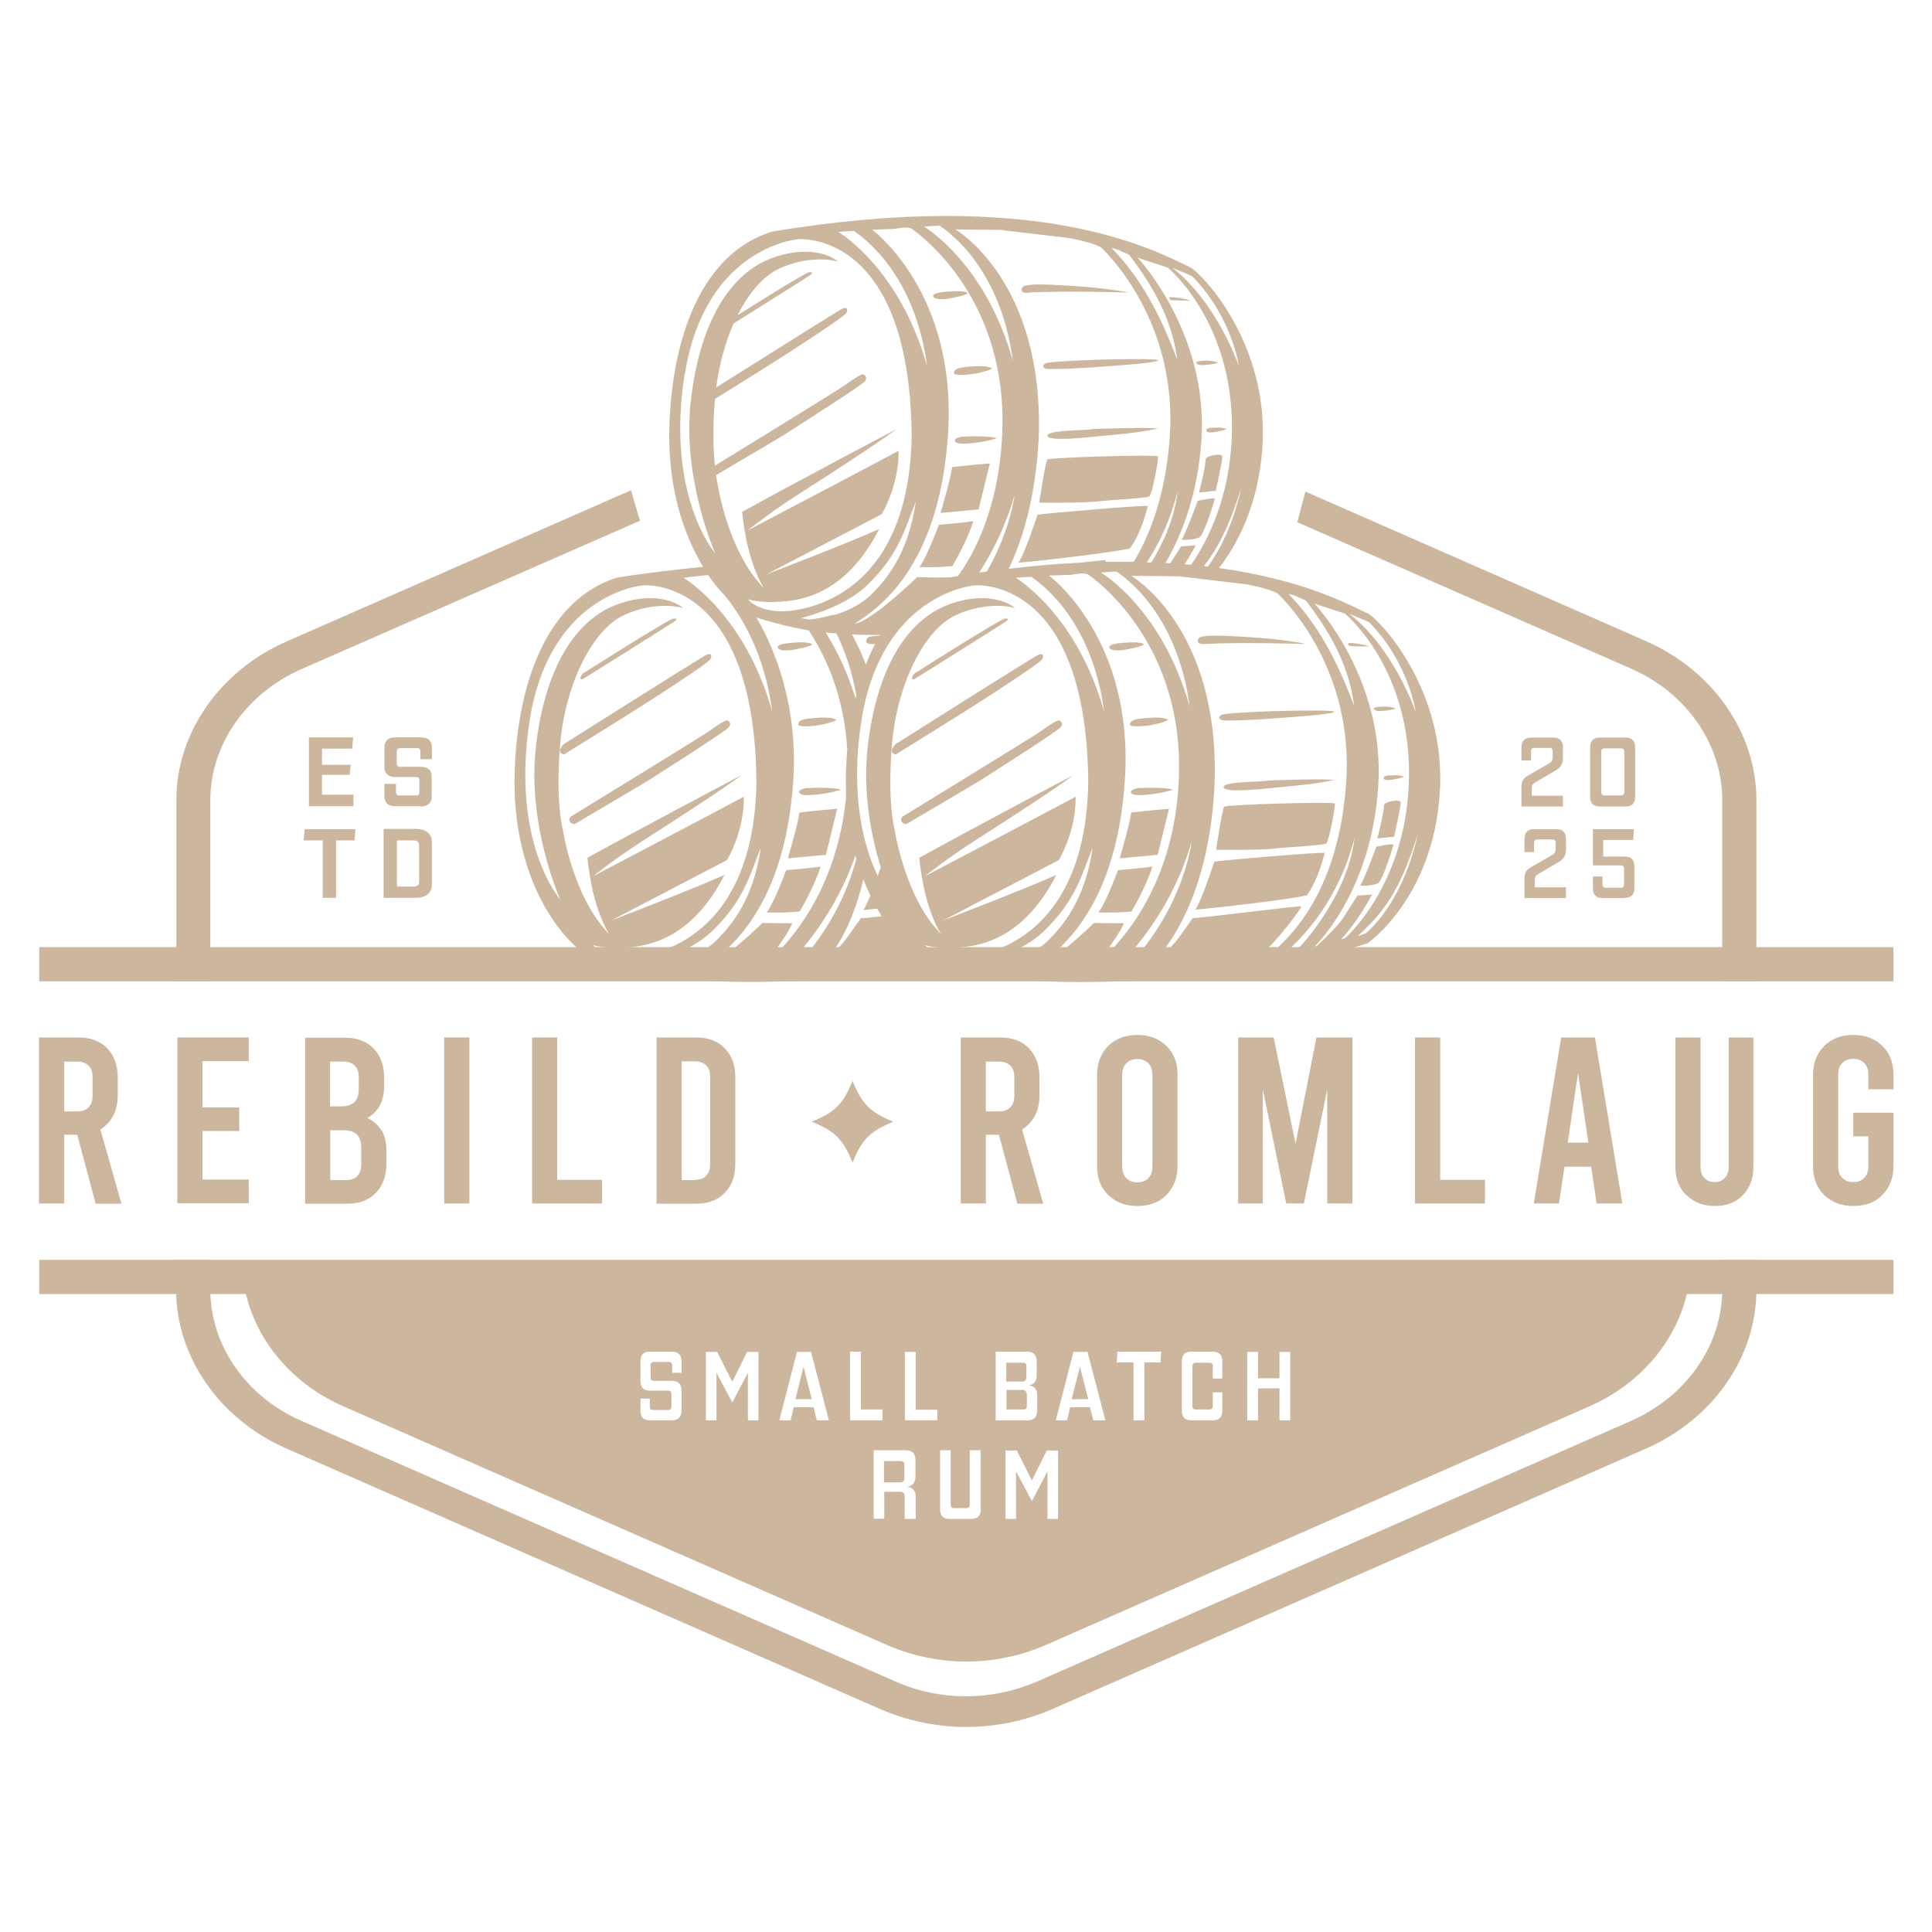 <?xml version="1.0" encoding="UTF-8"?>
<svg data-id="Layer_1" xmlns="http://www.w3.org/2000/svg" version="1.1" viewBox="0 0 768 768">
  <defs>
    <style>
      .st0 {
        fill: #ccb79e;
      }
    </style>
  </defs>
  <g>
    <g>
      <path class="st0" d="M622.5,357h-16.5v-7.8c0-1.1.2-1.9.5-2.6.4-.7,1-1.2,1.8-1.7l8.8-5.1c.5-.3.8-.6,1-.9s.3-.7.3-1.3v-2.5c0-1-.4-1.4-1.3-1.4h-6c-.9,0-1.3.5-1.3,1.4v3.6h-3.8v-5.2c0-2.6,1.3-3.9,3.8-3.9h8.9c2.5,0,3.8,1.3,3.8,3.9v4.3c0,2.1-.9,3.7-2.8,4.8l-8.2,4.8c-.5.3-.9.6-1.1,1s-.3.8-.3,1.4v2.9h12.4v4.3h0Z"/>
      <path class="st0" d="M645.9,357h-8.9c-2.5,0-3.8-1.3-3.8-3.9v-4.7h3.8v3.1c0,1,.4,1.4,1.3,1.4h6c.9,0,1.3-.5,1.3-1.4v-6.1c0-1-.4-1.4-1.3-1.4h-11.1v-14.4h16.3l-.3,4.3h-11.9v6.6h8.6c2.5,0,3.8,1.3,3.8,3.9v8.6c0,2.6-1.3,3.9-3.8,3.9h0Z"/>
    </g>
    <g>
      <path class="st0" d="M621.3,320.6h-16.5v-7.8c0-1.1.2-1.9.5-2.6.4-.7,1-1.2,1.8-1.7l8.8-5.1c.5-.3.8-.6,1-.9s.3-.7.3-1.3v-2.5c0-1-.4-1.4-1.3-1.4h-6c-.9,0-1.3.5-1.3,1.4v3.6h-3.8v-5.2c0-2.6,1.3-3.9,3.8-3.9h8.9c2.5,0,3.8,1.3,3.8,3.9v4.3c0,2.1-.9,3.7-2.8,4.8l-8.2,4.8c-.5.3-.9.6-1.1,1s-.3.8-.3,1.4v2.9h12.4v4.3h0Z"/>
      <path class="st0" d="M646.2,320.6h-10.3c-2.5,0-3.8-1.3-3.8-3.9v-19.6c0-2.6,1.3-3.9,3.8-3.9h10.3c2.5,0,3.8,1.3,3.8,3.9v19.6c0,2.6-1.3,3.9-3.8,3.9ZM645.7,314.8v-15.9c0-1-.4-1.4-1.3-1.4h-6.6c-.9,0-1.3.5-1.3,1.4v15.9c0,.9.4,1.4,1.3,1.4h6.6c.9,0,1.3-.5,1.3-1.4Z"/>
    </g>
  </g>
  <rect class="st0" x="15.6" y="500.8" width="737.1" height="13.6"/>
  <rect class="st0" x="15.6" y="376.5" width="737.1" height="13.6"/>
  <g>
    <path class="st0" d="M320.9,313.2c-3,.5-3.7,1.4-3,2.2.9.9,3.8.7,6.3.5,3.1-.3,6.6-.9,9.6-1.8,1.9-.6-6.5-1.3-12.9-.8h0Z"/>
    <path class="st0" d="M317.4,288.2c.1.7,3.9.6,6.5.3,3.7-.4,9.3-2.1,8.4-2.5-1.8-.7-3.6-1.1-10.4-.4-5.7.5-4.5,2.7-4.5,2.7h0Z"/>
    <path class="st0" d="M322.4,255.8c-2.4-.9-8.4-.2-8.4-.2,0,0-5.6.4-4.8,1.9.7,1.6,5.5.9,5.5.9,0,0,10.2-1.7,7.7-2.6h0Z"/>
    <path class="st0" d="M282.5,261.9c.4-1.1.6-2.8-2.2-1.3-2.9,1.5-56.2,35.2-56.2,35.2,0,0-3.4,3.4.1,4.1,0,0,26.4-16.3,37-23.2,10.6-6.9,20.9-13.7,21.3-14.8h0Z"/>
    <path class="st0" d="M232.1,269.7c1-.6,34.8-21.8,35.9-22.6s1.4-1.3-.3-1.2c-1.7,0-36.1,21.9-36.1,21.9-1.7,2.2-.6,2.6.4,2h.1Z"/>
    <path class="st0" d="M288.9,286.4c-.9-.1-5.5,3.1-7.4,4.5s-54.6,33.7-54.6,33.7c-1.6,1.5.4,3.7,2,2.7s27.8-16.3,30.5-18.1c2.7-1.8,29.1-18.5,30.3-20.1,1.2-1.5.1-2.6-.8-2.8h0Z"/>
    <path class="st0" d="M313.2,341.2l15.1-1.4,4.5-18.3s-10.6.9-15,1.5c-.7,5-4.6,18.2-4.6,18.2h0Z"/>
    <path class="st0" d="M304.9,362.7c7.9.3,13-.4,13-.4,0,0,5.8-9.7,8.3-17.8-5.2.7-13.7,1.4-13.7,1.4,0,0-4.4,12.2-7.7,16.8h.1Z"/>
    <path class="st0" d="M518.7,255.9s-8.2-1.8-23.1-2.7c-12.8-.8-15.5-.6-18.3,0-1.1.2-2.5,3,1.2,2.8,15.5-.8,40.1,0,40.1,0h0Z"/>
    <path class="st0" d="M487,286.4c2.7,0,5.4.1,16.2-.6,15.8-1.1,27.2-2,27.2-2.9s-31.5-.4-43.3.9c-3.5.4-2.9,2.7,0,2.6h-.1Z"/>
    <path class="st0" d="M503.6,310.4c-5.7.5-17.6.4-17.2,2.6s14.7.7,19.5.2c6.8-.7,16.4-1.3,24.5-3.2-5.7-.5-25.8.2-26.8.3h0Z"/>
    <path class="st0" d="M452.8,313.2c-3,.5-3.7,1.4-3,2.2.9.9,3.8.7,6.3.5,3.1-.3,6.6-.9,9.6-1.8,1.9-.6-6.5-1.3-12.9-.8h0Z"/>
    <path class="st0" d="M449.3,288.2c.1.7,3.9.6,6.5.3,3.7-.4,9.3-2.1,8.4-2.5-1.8-.7-3.6-1.1-10.4-.4-5.7.5-4.5,2.7-4.5,2.7h0Z"/>
    <path class="st0" d="M454.2,255.8c-2.4-.9-8.4-.2-8.4-.2,0,0-5.6.4-4.8,1.9.7,1.6,5.5.9,5.5.9,0,0,10.2-1.7,7.7-2.6h0Z"/>
    <path class="st0" d="M414.4,261.9c.4-1.1.6-2.8-2.2-1.3-2.9,1.5-56.2,35.2-56.2,35.2,0,0-3.4,3.4.1,4.1,0,0,26.4-16.3,37-23.2,10.6-6.9,20.9-13.7,21.3-14.8h0Z"/>
    <path class="st0" d="M363.9,269.7c1-.6,34.8-21.8,35.9-22.6s1.4-1.3-.3-1.2c-1.7,0-36.1,21.9-36.1,21.9-1.7,2.2-.6,2.6.4,2h.1Z"/>
    <path class="st0" d="M553.8,308.2c-2.3,0-3.8.1-3.8,1.1s2.2.9,3.6.6c2-.4,3.6-.6,4.4-1.2-1.3-.5-2.9-.6-4.2-.5Z"/>
    <path class="st0" d="M550.2,320.2c-.3,4.2-2.7,13.1-2.7,13.1l6.7-.7s2.7-12.2,2.6-13.6c0-1.5-6.5-.5-6.7,1.2h.1Z"/>
    <path class="st0" d="M547.1,336.6s-4.5,12.5-6.4,15.4c2.8.4,6.5-.5,7.1-.9,1.9-1.2,6-14.6,6.1-15.3,0-.7-6.9.8-6.9.8h.1Z"/>
    <path class="st0" d="M535.9,256.1c.2.8,1.3.8,2.9.8s4.1.2,5.4,0c-1.6-.5-4.1-1-5.1-1.1-1.1-.1-3.4-.5-3.2.3h0Z"/>
    <path class="st0" d="M554.7,281.7s-1.5-1-5.5-.8-3,.9-3,.9c.5,1.9,8.5,0,8.5,0h0Z"/>
    <path class="st0" d="M420.8,286.4c-.9-.1-5.5,3.1-7.4,4.5s-54.6,33.7-54.6,33.7c-1.6,1.5.4,3.7,2,2.7s27.8-16.3,30.5-18.1c2.7-1.8,29.1-18.5,30.3-20.1,1.2-1.5.1-2.6-.8-2.8h0Z"/>
    <path class="st0" d="M445.1,341.2l15.1-1.4,4.5-18.3s-10.6.9-15,1.5c-.7,5-4.6,18.2-4.6,18.2h0Z"/>
    <path class="st0" d="M486.7,320.6c-.8.6-3.3,17.2-3.3,17.2,0,0,16.8.2,22.4-.4,5.6-.7,20.3-1.3,21.4-2.1,1.1-.8,3.8-15.1,3.4-15.9-.4-.8-42.9.4-44,1.3h0Z"/>
    <path class="st0" d="M482.7,342.6s-5.3,16.2-7.6,19c7.8-.6,37.8-4.1,44.4-5.7,4.8-6.7,6.8-16.1,7.1-16.8.3-.7-41.9,3-43.9,3.4h0Z"/>
    <path class="st0" d="M436.8,362.7c7.9.3,13-.4,13-.4,0,0,5.8-9.7,8.3-17.8-5.2.7-13.7,1.4-13.7,1.4,0,0-4.4,12.2-7.7,16.8h.1Z"/>
    <path class="st0" d="M543.3,243.7c-8.4-4.1-26.3-13.4-58.7-17.9,7.3-9.5,15.6-25,17.2-47.6,3-41.5-24.2-69.8-28.8-72-15.1-7.3-60.9-31.7-166.2-14.1-28.4,8.9-39.6,43-40.7,76.9-.8,24.2,5.4,43.2,13.4,56.3-9.7,1-23.8,2.6-34.2,4.3-28.4,8.9-39.6,43-40.7,76.9-1.6,45.5,21.7,72.6,35.1,76.5,28.8,9,58.4,7.7,93.3,6.4,18.3-.7,29.4-2.7,41.4-5.5,28,8.1,56.7,6.8,90.4,5.5,39.9-1.5,78.8-14.4,78.8-14.4,0,0,25.8-17.7,28.7-59.3,3-41.5-24.2-69.8-28.8-72h-.2ZM544.4,247.5c15.7,16.1,18.4,35.6,18.4,35.6,0,0-8.5-25.1-26.4-39.1,5.1,2.1,7.6,3.1,8,3.5ZM519.1,238.7c9.3,12.2,17,25.2,19.2,41.9-6.6-17.6-14.3-32.4-26.1-44.5,2.5.4,4.5,1.7,6.9,2.6h0ZM480.1,225.2c-.5,0-1-.1-1.5-.2,5.4-6.9,10-15.6,14.8-31-3.3,14.9-8.7,24.9-13.2,31.2h0ZM474.1,110c15.7,16.1,18.4,35.6,18.4,35.6,0,0-8.5-25.1-26.4-39.1,5.1,2.1,7.6,3.1,8,3.5ZM464.2,106.4s27.5,22.4,25.4,68.4c-1.1,23.3-9.3,39.8-16.1,49.7-.9,0-1.8-.2-2.6-.2,2.7-4.2,4.4-7.5,4.4-7.5l-5.8.4s-2,3.2-4.3,6.7c-.6,0-1.3,0-1.9-.1,6.2-10.6,12.9-27,14.3-49.2,2.6-42.4-24.9-71.6-25.4-72.2.2.2,12.1,4,12.1,4,0,0-.1,0-.1,0ZM380.6,380.5c-4.5-.1-10-1.4-12.9-4.8,2.2.7,7.9,1.7,16,.7,8.6-1,24.2-5.1,36.2-28.6-13.9,6.2-44.6,17.9-45,18.1l46-24s6.9-11.3,6.7-25.2c-10.6,5.7-59.9,31.6-59.9,31.6,0,0,8.2-6.7,20.7-14.7,31.9-20.4,38.2-25.4,38.2-25.4-.5.2-41.2,21.7-61.2,32.8.9,8.1,2.7,20,8.6,30.3-.9-.9-2.1-2.5-3.1-3.6-11.9-15-15.3-38.1-15.3-38.1,0,0-3-10.7-1-33.9,2-23.2,12.5-45.4,25.6-51.3,12.9-5.8,23-2.8,23.3-2.7-.2-.2-8.7-7.6-25.8-1.6-17.3,6.1-29.3,25.9-32.8,57-2.1,18.4,1.7,36.2,5.2,47.7-.3.9-.7,2.1-1.2,3.4-5.2-10.9-11.3-31.3-6.4-62.1,7.8-48.8,42.6-53.3,45.2-53.4,0,0,44.2-3.9,44.9,78.3-1.2,67.8-47.7,69.8-52.2,69.6h.2,0ZM389.2,227.7c5.3-8.2,10.6-18.6,14.1-30.9,0,0-1.5,13.7-11,30.4-1,.1-2,.3-3.1.4h0ZM349.6,252.7c-1.8,0-3,.2-4.1.5-1.1.2-2.5,3,1.2,2.8h1.2c-1.4,2.6-2.6,5.4-3.7,8.2-1.7-4.5-3.6-8.5-5.5-12,3.5.2,7.2.2,11.2.2,0,0-.1.2-.2.3h-.1ZM331.5,244.3c-3.7,1.1-7.2,1.7-9.9,2-1.1-.2-2.1-.4-3.2-.6,5-1.3,17.8-5.1,25.9-12.7,13.2-12.5,15.5-23.2,19.7-33.4-3,21.3-12.5,31.4-16.9,36-2.8,2.9-7.5,6.5-15.6,8.9v-.2ZM332.5,251.8c3.6,7.4,6.3,15.6,7.9,24.6,0,.4-.2.8-.3,1.2-3.3-10.6-7.5-19.2-11.9-26.2,1.4.2,2.9.3,4.3.4ZM403.6,229.7s3.3-.3,6.4-.4c15.4,10.9,25.9,30.2,28.9,53.6-10.7-38.4-34.6-53-35.3-53.3h0ZM444,227.3c15.4,10.9,25.9,30.2,28.9,53.6-10.7-38.4-34.6-53-35.3-53.3,0,0,3.3-.3,6.4-.4h0ZM455.9,223.5c4.7-7.1,9.2-16.3,12.2-28.1-1.2,10.6-5.7,20.5-10.4,28.2h-1.8ZM448.8,101.2c9.3,12.2,17,25.2,19.2,41.9-6.6-17.6-14.3-32.4-26.1-44.5,2.5.4,4.5,1.7,6.9,2.6ZM398.5,91.5l26.2,3.1s10.6,1.8,13.3,4c2.6,2.6,30.2,29.7,27,75.3-1.7,23-7.9,38.8-14.3,49.4h-11.3c.2-.3.2-.6.2-.6,0-.1-4.5.3-10.4,1-8.8.4-18.2,1.2-28.2,2.4,5.5-11.6,10.7-28.4,11.9-51.9,2.3-62.6-33.1-83-33.1-83,.2,0,18.4.2,19,.2h-.3ZM373.7,89.8c15.4,10.9,25.9,30.2,28.9,53.6-10.7-38.4-34.6-53-35.3-53.3,0,0,3.3-.3,6.4-.4h0ZM355.6,91c2.2-.4,4.4-.9,6.6-.2h0c1.4.9,36.7,25,36.3,77.2-.3,31.2-10.7,51.5-17.7,61-1,.2-2,.3-3,.5-5.9.2-13.2-.1-13.2-.1,0,0-18.3,17.8-24.8,18.5,8.6-5.6,33.3-21.5,37-74.5,4.1-57.1-30.1-82.1-30.1-82.1l8.8-.3h.1ZM339.6,91.9c15.4,10.9,25.9,30.2,28.9,53.6-10.7-38.4-34.6-53-35.3-53.3,0,0,3.3-.3,6.4-.4h0ZM272.3,148.5c7.8-48.8,42.6-53.3,45.2-53.4,0,0,44.2-3.9,44.9,78.3-1.2,67.8-47.7,69.8-52.2,69.6-4.5-.1-10-1.4-12.9-4.8,2.2.7,7.9,1.7,16,.7,8.6-1,24.2-5.1,36.2-28.6-13.9,6.2-44.6,17.9-45,18.1l46-24s6.9-11.3,6.7-25.2c-10.6,5.7-59.9,31.6-59.9,31.6,0,0,8.2-6.7,20.7-14.7,31.9-20.4,38.2-25.4,38.2-25.4-.5.2-41.2,21.7-61.2,32.8.9,8.1,2.7,20,8.6,30.3-.9-.9-2.1-2.5-3.1-3.6-11.9-15-15.3-38.1-15.3-38.1,0,0-.3-1.1-.6-3.2,6-3.6,26.6-15.6,28.9-17.2,2.7-1.8,29.1-18.5,30.3-20.1,1.2-1.5.1-2.6-.8-2.8-.9-.1-5.5,3.1-7.4,4.5-1.6,1.2-40.1,24.9-51.4,31.8-.6-5.4-1-14.2,0-26.5,8.4-5.2,23.6-14.7,31-19.5,10.6-6.9,20.9-13.7,21.3-14.8.4-1.1.6-2.8-2.2-1.3-2.2,1.2-35.2,22-49.6,31,1.2-9.1,3.6-17.8,6.9-25.4,9.9-6.2,29.6-18.6,30.4-19.2,1.1-.8,1.4-1.3-.3-1.2-1.2,0-18.3,10.7-28.5,17.1,4.5-8.9,10.3-15.7,16.7-18.6,12.9-5.8,23-2.8,23.3-2.7-.2-.2-8.7-7.6-25.8-1.6-17.3,6.1-29.3,25.9-32.8,57-3.5,30.9,9.5,60,9.7,60.5-.3-.3-19.8-23.1-12.1-71.5h0ZM281.5,228.6c2.2,3.2,4.4,5.9,6.7,8.2,10.4,12.9,16.5,28.8,18.8,46.2-10.7-38.4-34.6-53-35.3-53.3,0,0,6-.8,9.8-1.1h0ZM248.7,380.5c-4.5-.1-10-1.4-12.9-4.8,2.2.7,7.9,1.7,16,.7,8.6-1,24.2-5.1,36.2-28.6-13.9,6.2-44.6,17.9-45,18.1l46-24s6.9-11.3,6.7-25.2c-10.6,5.7-59.9,31.6-59.9,31.6,0,0,8.2-6.7,20.7-14.7,31.9-20.4,38.2-25.4,38.2-25.4-.5.2-41.2,21.7-61.2,32.8.9,8.1,2.7,20,8.6,30.3-.9-.9-2.1-2.5-3.1-3.6-11.9-15-15.3-38.1-15.3-38.1,0,0-3-10.7-1-33.9,2-23.2,12.5-45.4,25.6-51.3,12.9-5.8,23-2.8,23.3-2.7-.2-.2-8.7-7.6-25.8-1.6-17.3,6.1-29.3,25.9-32.8,57-3.5,30.9,9.5,60,9.7,60.5-.3-.3-19.8-23.1-12.1-71.5,7.8-48.8,42.6-53.3,45.2-53.4,0,0,44.2-3.9,44.9,78.3-1.2,67.8-47.7,69.8-52.2,69.6h.2,0ZM260,383.8c-1.1-.2-2.1-.4-3.2-.6,5-1.3,17.8-5.1,25.9-12.7,13.2-12.5,15.5-23.2,19.7-33.4-3,21.3-12.5,31.4-16.9,36-2.8,2.9-7.5,6.5-15.6,8.9-3.7,1.1-7.2,1.7-9.9,2v-.2h0ZM301.2,385.6s9.4-9.2,13.8-18.6c-5,0-11.9-.1-11.9-.1,0,0-18.3,17.8-24.8,18.5,8.6-5.6,33.3-21.5,37-74.5,2.1-30.1-7.3-53-14.6-65.4.1,0,.2,0,.3.1,7.5,2.3,14,3.9,20.5,5,7.4,11.3,14.1,26.9,15.3,47.4-.2,2.8-.4,5.7-.5,8.5-.1,3.6,0,7.2,0,10.6-4.8,48.2-35.2,68.5-35.2,68.5h.1ZM310.7,385.9s19.5-17.1,29.3-45.8c.1.4.2.9.4,1.3-2.5,9.6-9,27.6-25.5,44.4-2.9,0-4.2.1-4.2.1h0ZM327.4,382.4c4-3.8,10.9-12.7,15.8-32.8.9,2.2,1.8,4.3,2.8,6.4-1.1,2.6-2.1,4.8-2.8,5.7,1.3,0,3.2-.3,5.5-.5.6,1,1.2,2,1.8,3-4,.5-7.1.8-8.3.8,0,0-5,7.2-6.7,9.3-3,3.6-6,6.4-8.2,8.2h.1ZM324.2,384.9h.2c0-.1-.2,0-.2,0ZM364.1,379.2c1.6,1.2,3.2,2.1,4.7,2.8-9.3.2-21.8.8-29.9,1.6,9.8-1.6,20.2-3.3,25.2-4.4h0ZM391.9,383.8c-1.1-.2-2.1-.4-3.2-.6,5-1.3,17.8-5.1,25.9-12.7,13.2-12.5,15.5-23.2,19.7-33.4-3,21.3-12.5,31.4-16.9,36-2.8,2.9-7.5,6.5-15.6,8.9-3.7,1.1-7.2,1.7-9.9,2v-.2h0ZM433,385.6s9.4-9.2,13.8-18.6c-5,0-11.9-.1-11.9-.1,0,0-18.3,17.8-24.8,18.5,8.6-5.6,33.3-21.5,37-74.5,4.1-57.1-30.1-82.1-30.1-82.1l8.8-.3c2.2-.4,4.4-.9,6.6-.2h0c1.4.9,36.7,25,36.3,77.2-.5,56.6-35.9,80.1-35.9,80.1h.2ZM442.6,385.9s22.1-19.4,31.1-51.5c0,0-2.9,27.1-26.9,51.4-2.9,0-4.2.1-4.2.1ZM505.1,379.3c-2.7,1.3-20.9,3.1-34.3,4.3,12.7-2.1,31.3-5.3,32.8-6.4,2.4-1.6,14.1-16.1,13.6-16.9-.3-.4-38.3,4.5-43.1,4.7,0,0-5,7.2-6.7,9.3-5.7,6.8-11.3,10.7-11.5,10.7.5-.4,24.4-19.5,26.9-73.1,2.3-62.6-33.1-83-33.1-83,.2,0,18.4.2,19,.2l26.2,3.1s10.6,1.8,13.3,4c2.6,2.6,30.2,29.7,26.9,75.3s-24.3,62.6-30.1,67.8h.1ZM511.3,378.5c6.7-6.3,20.5-19.8,27.2-45.6-2.9,24.4-22.8,44.6-22.8,44.6l-4.4,1h0ZM534.6,373l-1.5.4c6.8-7.2,12.3-17.8,12.3-17.8l-5.8.4s-3.1,4.9-5.8,9.1c-1.8,2.7-7.3,8.1-10.3,10.9l-.9.2s22.7-21.3,25.3-64.1c2.6-42.4-24.9-71.6-25.4-72.2.2.2,12.1,4,12.1,4,0,0,27.5,22.4,25.4,68.4-1.9,40.5-25.3,60.6-25.3,60.6h0ZM543,371l-3.3,1.1c10.1-9.3,16.7-17.4,23.9-40.6-6.3,28.5-20.6,39.4-20.6,39.4h0Z"/>
    <path class="st0" d="M408.6,116.3c15.5-.8,40.1,0,40.1,0,0,0-8.2-1.8-23.1-2.7-12.8-.8-15.5-.6-18.3,0-1.1.2-2.5,3,1.2,2.8h0Z"/>
    <path class="st0" d="M417,146.7c2.7,0,5.4.1,16.2-.6,15.8-1.1,27.2-2,27.2-2.9s-31.5-.4-43.3.9c-3.5.4-2.9,2.7,0,2.6h-.1Z"/>
    <path class="st0" d="M433.6,170.7c-5.7.5-17.6.4-17.2,2.6.4,2.2,14.7.7,19.5.2,6.8-.7,16.4-1.3,24.5-3.2-5.7-.5-25.8.2-26.8.3h0Z"/>
    <path class="st0" d="M382.8,173.5c-3,.5-3.7,1.4-3,2.2.9.9,3.8.7,6.3.5,3.1-.3,6.6-.9,9.6-1.8,1.9-.6-6.5-1.3-12.9-.8h0Z"/>
    <path class="st0" d="M379.3,148.5c.1.7,3.9.6,6.5.3,3.7-.4,9.3-2.1,8.4-2.5-1.8-.7-3.6-1.1-10.4-.4-5.7.5-4.5,2.7-4.5,2.7h0Z"/>
    <path class="st0" d="M376.5,118.8s10.2-1.7,7.7-2.6c-2.4-.9-8.4-.2-8.4-.2,0,0-5.6.4-4.8,1.9.7,1.6,5.5.9,5.5.9h0Z"/>
    <path class="st0" d="M483.3,170c-2.3,0-3.8.1-3.8,1.1s2.2.9,3.6.6c2-.4,3.6-.6,4.4-1.2-1.3-.5-2.9-.6-4.2-.5h0Z"/>
    <path class="st0" d="M479.3,182.7c-.3,4.2-2.7,13.1-2.7,13.1l6.7-.7s2.7-12.2,2.6-13.6c0-1.5-6.5-.5-6.7,1.2h.1Z"/>
    <path class="st0" d="M476.1,199.1s-4.5,12.5-6.4,15.4c2.8.4,6.5-.5,7.1-.9,1.9-1.2,6-14.6,6.1-15.3,0-.7-6.9.8-6.9.8h0Z"/>
    <path class="st0" d="M464.8,118.6c.2.8,1.3.8,2.9.8s4.1.2,5.4,0c-1.6-.5-4.1-1-5.1-1.1-1.1,0-3.4-.5-3.2.3h0Z"/>
    <path class="st0" d="M484.1,144.2s-1.5-1-5.5-.8-3,.9-3,.9c.5,1.9,8.5,0,8.5,0h0Z"/>
    <path class="st0" d="M373.9,203.9l15.1-1.4,4.5-18.3s-10.6.9-15,1.5c-.7,5-4.6,18.2-4.6,18.2Z"/>
    <path class="st0" d="M416.4,182.6c-.8.6-3.3,17.2-3.3,17.2,0,0,16.8.2,22.4-.4,5.6-.7,20.3-1.3,21.4-2.1s3.8-15.1,3.4-15.9c-.4-.8-42.9.4-44,1.3h.1Z"/>
    <path class="st0" d="M412.4,204.7s-5.3,16.2-7.6,19c7.8-.6,37.8-4.1,44.4-5.7,4.8-6.7,6.8-16.1,7.1-16.8.3-.7-41.9,3-43.9,3.4h0Z"/>
    <path class="st0" d="M365.6,225.4c7.9.3,13-.4,13-.4,0,0,5.8-9.7,8.3-17.8-5.2.7-13.7,1.4-13.7,1.4,0,0-4.4,12.2-7.7,16.8h.1Z"/>
  </g>
  <g>
    <path class="st0" d="M38,478.4l-7.3-27.3h-5.2v27.3h-10v-66h15.7c4.8,0,8.6,1.4,11.4,4.3s4.2,6.7,4.2,11.5v7.3c0,3-.6,5.7-1.8,8s-2.9,4.1-5.1,5.5l8.4,29.5h-10.4,0ZM25.5,441.8h5.2c1.9,0,3.5-.5,4.5-1.6s1.6-2.6,1.6-4.5v-7.6c0-1.9-.5-3.5-1.6-4.5-1.1-1.1-2.6-1.6-4.5-1.6h-5.2v19.9h0Z"/>
    <path class="st0" d="M70.5,412.4h28.4v9.4h-18.4v18.4h14.6v9.4h-14.6v19.3h18.4v9.4h-28.4v-66h0Z"/>
    <path class="st0" d="M151.7,449.3c1.3,2.2,1.9,4.9,1.9,8v5.4c0,4.8-1.4,8.6-4.2,11.5s-6.6,4.3-11.4,4.3h-16.7v-66h15.8c4.8,0,8.6,1.4,11.4,4.3s4.2,6.7,4.2,11.5v3.5c0,5.9-2.2,10.1-6.7,12.6,2.5,1.1,4.3,2.8,5.6,5h0ZM131.2,421.9v17.9h4.4c2.4,0,4.2-.6,5.3-1.7,1.2-1.2,1.7-2.9,1.7-5.3v-4.7c0-1.9-.5-3.5-1.6-4.5-1.1-1.1-2.6-1.6-4.5-1.6h-5.4.1ZM143.6,456.3c0-2.4-.6-4.2-1.7-5.3-1.2-1.2-2.9-1.7-5.3-1.7h-5.3v19.8h6.2c1.9,0,3.5-.5,4.5-1.6,1.1-1.1,1.6-2.6,1.6-4.5v-6.6h0Z"/>
    <path class="st0" d="M176.6,412.4h10v66h-10v-66Z"/>
    <path class="st0" d="M211.5,412.4h10v56.6h17.8v9.4h-27.8v-66Z"/>
    <path class="st0" d="M261,412.4h15.7c4.8,0,8.6,1.4,11.4,4.3s4.2,6.7,4.2,11.5v34.5c0,4.8-1.4,8.6-4.2,11.5-2.8,2.9-6.6,4.3-11.4,4.3h-15.7v-66h0ZM276.2,469c1.9,0,3.5-.5,4.5-1.6s1.6-2.6,1.6-4.5v-34.9c0-1.9-.5-3.5-1.6-4.5-1.1-1.1-2.6-1.6-4.5-1.6h-5.2v47.2h5.2Z"/>
    <path class="st0" d="M404.4,478.4l-7.3-27.3h-5.2v27.3h-10v-66h15.7c4.8,0,8.6,1.4,11.4,4.3s4.2,6.7,4.2,11.5v7.3c0,3-.6,5.7-1.8,8s-2.9,4.1-5.1,5.5l8.4,29.5h-10.4,0ZM391.9,441.8h5.2c1.9,0,3.5-.5,4.5-1.6,1.1-1.1,1.6-2.6,1.6-4.5v-7.6c0-1.9-.5-3.5-1.6-4.5-1.1-1.1-2.6-1.6-4.5-1.6h-5.2v19.9h0Z"/>
    <path class="st0" d="M440.5,475c-3-2.9-4.4-6.8-4.4-11.6v-36c0-4.8,1.5-8.6,4.4-11.6,3-2.9,6.8-4.4,11.6-4.4s8.6,1.5,11.6,4.4,4.4,6.8,4.4,11.6v36c0,4.8-1.5,8.6-4.4,11.6s-6.8,4.4-11.6,4.4-8.6-1.5-11.6-4.4ZM456.5,468.3c1.1-1.1,1.6-2.7,1.6-4.8v-36c0-2.1-.5-3.7-1.6-4.8-1.1-1.1-2.5-1.7-4.4-1.7s-3.4.6-4.4,1.7c-1.1,1.1-1.6,2.7-1.6,4.8v36c0,2.1.5,3.7,1.6,4.8,1.1,1.1,2.5,1.7,4.4,1.7s3.4-.6,4.4-1.7Z"/>
    <path class="st0" d="M537.6,412.4v66h-10v-45.3l-9.3,45.3h-7l-9.3-45.3v45.3h-9.8v-66h14.1l8.7,42.2,8.3-42.2h14.3Z"/>
    <path class="st0" d="M562.5,412.4h10v56.6h17.8v9.4h-27.8v-66Z"/>
    <path class="st0" d="M632.7,463.8h-10.8l-2.2,14.6h-10l10.9-66h13.4l10.9,66h-10.2l-2.2-14.6h.2,0ZM631.4,454.2l-4.1-27.6-4.1,27.6h8.2,0Z"/>
    <path class="st0" d="M670.3,475.1c-2.9-2.9-4.3-6.6-4.3-11.2v-51.5h10v51.5c0,1.9.5,3.4,1.6,4.4,1,1.1,2.4,1.6,4,1.6s3-.5,4-1.6,1.6-2.5,1.6-4.4v-51.5h9.8v51.5c0,4.6-1.4,8.3-4.2,11.2-2.8,2.9-6.5,4.3-11.1,4.3s-8.3-1.4-11.2-4.3h-.2,0Z"/>
    <path class="st0" d="M742.7,433v-5.6c0-2.1-.5-3.7-1.6-4.8-1.1-1.1-2.5-1.7-4.4-1.7s-3.4.6-4.4,1.7c-1.1,1.1-1.6,2.7-1.6,4.8v36c0,2.1.5,3.7,1.6,4.8,1.1,1.1,2.5,1.7,4.4,1.7s3.4-.6,4.4-1.7c1.1-1.1,1.6-2.7,1.6-4.8v-11.7h-6v-9.4h16v21.1c0,4.8-1.5,8.6-4.4,11.6s-6.8,4.4-11.6,4.4-8.6-1.5-11.6-4.4-4.4-6.8-4.4-11.6v-36c0-4.8,1.5-8.6,4.4-11.6,3-2.9,6.8-4.4,11.6-4.4s8.6,1.5,11.6,4.4,4.4,6.8,4.4,11.6v5.6h-10Z"/>
  </g>
  <g>
    <path class="st0" d="M140.5,320.5h-17.7v-27.4h17.6l-.4,4.5h-12v6.4h11.4l-.4,4h-11v7.9h12.5v4.5h0Z"/>
    <path class="st0" d="M167.2,320.5h-9.9c-3,0-4.5-1.4-4.5-4.1v-4.8h4.6v3.3c0,.8.4,1.3,1.3,1.3h6.7c.9,0,1.3-.4,1.3-1.3v-4.9c0-.8-.4-1.1-1.3-1.1h-8.1c-3,0-4.5-1.4-4.5-4.1v-7.6c0-2.7,1.5-4.1,4.5-4.1h9.9c3,0,4.5,1.4,4.5,4.1v4.6h-4.6v-3.1c0-.8-.4-1.3-1.3-1.3h-6.8c-.8,0-1.3.4-1.3,1.3v4.8c0,.8.4,1.3,1.3,1.3h8.1c3,0,4.5,1.3,4.5,4v7.7c0,2.7-1.5,4.1-4.5,4.1h.1Z"/>
    <path class="st0" d="M133.6,356.9h-5.3v-22.8h-7.6l.4-4.5h20.2l-.4,4.5h-7.3v22.8Z"/>
    <path class="st0" d="M165.1,356.9h-12.6v-27.4h12.6c4.4,0,6.6,1.9,6.6,5.6v16.2c0,3.7-2.2,5.6-6.6,5.6h0ZM166.6,350.5v-14.5c0-1.3-.7-1.9-2.1-1.9h-6.7v18.3h6.7c1.4,0,2.1-.6,2.1-1.9Z"/>
  </g>
  <g>
    <path class="st0" d="M684.6,318v72h13.6v-72c0-26.6-17.2-51.4-43.8-63.1l-135.5-59.5-3.2,12.2,132.7,58.2c22,9.6,36.2,30.1,36.2,52.1h0Z"/>
    <path class="st0" d="M83.6,390.1v-72c0-22,14.2-42.4,36.2-52.1l134.6-59-3.6-12.1-136.9,60.1c-26.6,11.7-43.8,36.4-43.8,63.1v72h13.6-.1Z"/>
    <path class="st0" d="M684.6,500.8v11.9c0,22-14.2,42.4-36.2,52.1l-236.1,103.6c-8.7,3.8-18.5,5.9-28.2,5.9s-19.5-2-28.2-5.9l-236.1-103.6c-22-9.6-36.2-30.1-36.2-52.1v-11.9h-13.6v11.9c0,26.6,17.2,51.4,43.8,63.1l236.1,103.6c10.6,4.6,22.4,7.1,34.2,7.1s23.6-2.5,34.2-7.1l236.1-103.6c26.6-11.7,43.8-36.4,43.8-63.1v-11.9h-13.6Z"/>
  </g>
  <g>
    <polygon class="st0" points="426 556.2 432.6 556.2 429.3 543.3 426 556.2"/>
    <path class="st0" d="M358.2,580.8h-6.8v8.5h6.5c.5,0,.9-.2,1.2-.5.3-.3.4-.7.4-1.2v-5.3c0-1-.4-1.4-1.3-1.4h0Z"/>
    <path class="st0" d="M659.5,501.2H96.2c0,24.4,15.8,47.1,40.2,57.8l216.4,95c9.7,4.2,20.6,6.5,31.4,6.5s21.6-2.3,31.3-6.5l216.4-95c24.4-10.7,40.2-33.4,40.2-57.8h-12.6ZM270.9,545.7h-3.7v-2.9c0-1-.4-1.4-1.3-1.4h-6c-.9,0-1.3.5-1.3,1.4v4.7c0,1,.4,1.4,1.3,1.4h7.2c2.5,0,3.8,1.3,3.8,3.9v7.9c0,2.6-1.3,3.9-3.8,3.9h-8.8c-2.5,0-3.7-1.3-3.7-3.9v-4.7h3.7v3.1c0,1,.4,1.4,1.3,1.4h6c.9,0,1.3-.5,1.3-1.4v-4.9c0-1-.4-1.4-1.3-1.4h-7.3c-2.5,0-3.7-1.3-3.7-3.9v-7.7c0-2.6,1.2-3.9,3.7-3.9h8.8c2.5,0,3.8,1.3,3.8,3.9v4.5h0ZM301.5,564.6h-4.2v-18.9l-6.2,11.8-6.3-11.8v18.9h-4.2v-27.2h4.5l6,11.9,5.9-11.9h4.5v27.2h0ZM324.7,564.6l-1.3-5.2h-7.9l-1.2,5.2h-4.5l7-27.2h5.6l7.1,27.2h-4.8ZM337.9,537.3h4.3v23h8.6v4.3h-12.9v-27.2h0ZM363.9,603.8h-4.3v-9c0-.5-.1-1-.4-1.3s-.7-.5-1.2-.5h-6.5v10.7h-4.2v-27.2h12.8c2.5,0,3.8,1.3,3.8,3.9v6.5c0,2.4-1.1,3.7-3.2,4.1,2.2.3,3.3,1.6,3.3,3.9v8.8h0ZM372.6,564.6h-12.9v-27.2h4.3v23h8.6v4.3h0ZM389.9,599.9c0,2.6-1.3,3.9-3.8,3.9h-8.7c-2.5,0-3.7-1.3-3.7-3.9v-23.4h4.2v21.6c0,.9.4,1.4,1.3,1.4h5c.9,0,1.3-.5,1.3-1.4v-21.6h4.3v23.4h.1ZM395.8,537.3h12.5c2.5,0,3.8,1.3,3.8,3.9v5.6c0,2.3-1,3.5-3.1,3.9,2.2.3,3.3,1.6,3.3,3.9v6.1c0,2.6-1.3,3.9-3.8,3.9h-12.7v-27.2h0ZM420.6,603.8h-4.2v-18.9l-6.2,11.8-6.3-11.8v18.9h-4.2v-27.2h4.5l6,11.9,5.9-11.9h4.5v27.2h0ZM434.6,564.6l-1.3-5.2h-7.9l-1.2,5.2h-4.5l7-27.2h5.6l7.1,27.2h-4.8ZM461.2,541.6h-6.3v23h-4.3v-23h-6.7l.3-4.3h17.4l-.3,4.3h-.1ZM485.9,548h-3.8v-4.9c0-1-.4-1.4-1.3-1.4h-5.5c-.9,0-1.3.5-1.3,1.4v15.8c0,.9.4,1.4,1.3,1.4h5.5c.9,0,1.3-.5,1.3-1.4v-5.4h3.8v7.2c0,2.6-1.3,3.9-3.8,3.9h-8.6c-2.5,0-3.7-1.3-3.7-3.9v-19.5c0-2.6,1.2-3.9,3.7-3.9h8.6c2.5,0,3.8,1.3,3.8,3.9v6.8h0ZM512.9,564.6h-4.3v-12.7h-8.5v12.7h-4.3v-27.2h4.3v10.5h8.5v-10.5h4.3v27.2Z"/>
    <polygon class="st0" points="316.2 556.2 322.7 556.2 319.4 543.3 316.2 556.2"/>
    <path class="st0" d="M406.5,552.5h-6.4v7.8h6.8c.9,0,1.3-.5,1.3-1.4v-4.6c0-.5-.2-1-.5-1.3s-.7-.5-1.2-.5h0Z"/>
    <path class="st0" d="M407.6,548.7c.3-.3.4-.7.4-1.2v-4.4c0-1-.4-1.4-1.3-1.4h-6.7v7.5h6.4c.5,0,.9-.2,1.2-.5h0Z"/>
  </g>
  <path class="st0" d="M355.1,445.9c-9.2,3.8-12.4,6.9-16.2,16.2-3.8-9.2-6.9-12.4-16.2-16.2,9.2-3.8,12.4-6.9,16.2-16.2,3.8,9.2,6.9,12.4,16.2,16.2Z"/>
</svg>